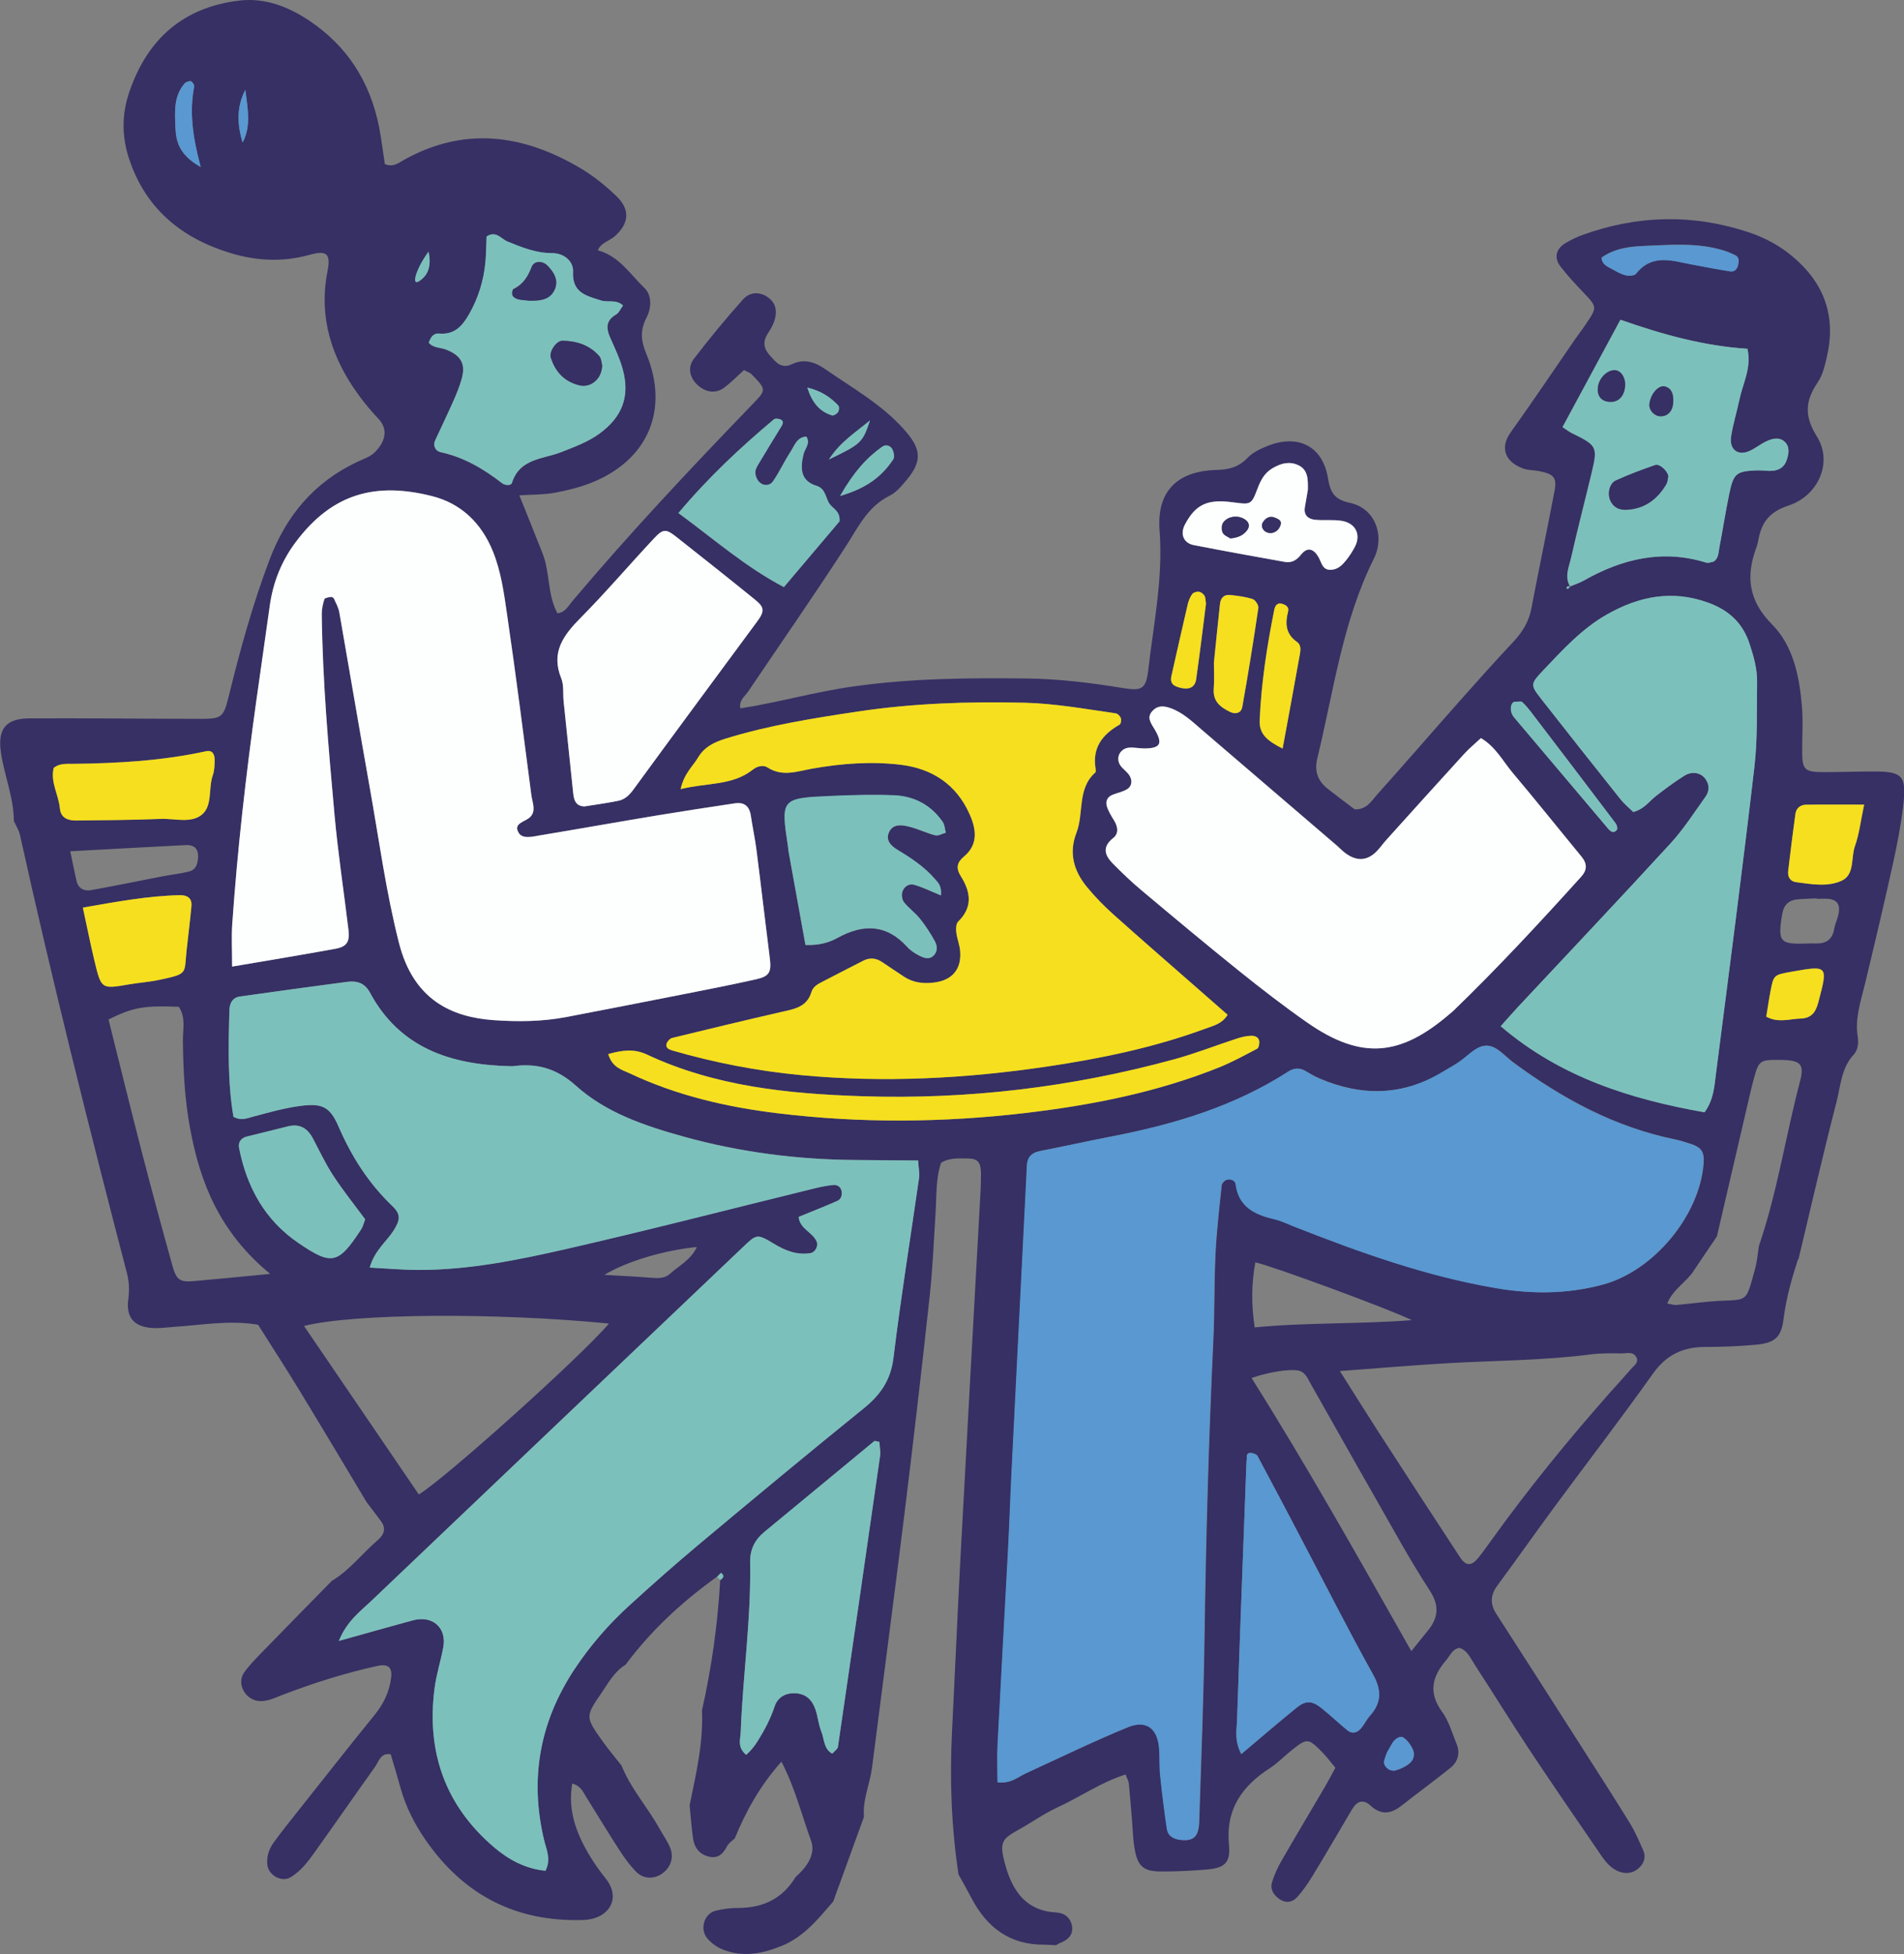 <svg xmlns="http://www.w3.org/2000/svg" xmlns:xlink="http://www.w3.org/1999/xlink" id="b" width="236" height="242.16" viewBox="0 0 236 242.16"><rect x="0" y="0" width="236" height="242.16" fill="#808080" stroke="none"/><defs><style>.g{fill:#f6df1e;}.g,.h,.i,.j,.k,.l{stroke-width:0px;}.h{fill:none;}.m{clip-path:url(#e);}.i{fill:#7cc0bc;}.n{clip-path:url(#f);}.j{fill:#363064;}.k{fill:#fdfefe;}.l{fill:#5998d1;}</style><clipPath id="e"><rect class="h" x="0" width="236" height="242.16"></rect></clipPath><clipPath id="f"><rect class="h" x="0" width="236" height="242.16"></rect></clipPath></defs><g id="c"><g id="d"><g class="m"><g class="n"><path class="j" d="M222.87,156.02c-.79,2.43-1.48,4.87-1.8,7.43-.29,2.3-1.08,2.97-3.46,3.19-2.07.19-4.15.27-6.23.27-2.75,0-4.83.96-6.49,3.3-3.98,5.6-8.18,11.05-12.26,16.58-2.37,3.22-4.67,6.49-7.04,9.7-.87,1.18-.91,2.29-.11,3.52,3.47,5.37,6.91,10.76,10.35,16.14,2.07,3.23,4.15,6.46,6.16,9.72.67,1.08,1.17,2.26,1.69,3.43.37.83.08,1.6-.53,2.17-.77.71-1.75.8-2.67.37-1.21-.56-1.87-1.72-2.59-2.76-2.8-4.08-5.61-8.17-8.35-12.3-2.29-3.46-4.47-7-6.74-10.48-.51-.78-.87-1.74-1.89-2.1-.89.13-1.16.95-1.65,1.52-1.74,2.01-2.26,4.03-.51,6.41.83,1.13,1.22,2.59,1.77,3.91.49,1.17.22,2.25-.74,3.03-1.99,1.6-4.05,3.1-6.06,4.68-1.3,1.03-2.54,1.21-3.84,0-.94-.87-1.7-.54-2.3.47-1.62,2.75-3.23,5.51-4.89,8.24-.58.94-1.21,1.88-1.96,2.68-.58.62-1.4.72-2.17.17-.7-.5-1.15-1.19-.9-2.04.27-.9.67-1.79,1.14-2.61,1.75-3.05,3.56-6.06,5.34-9.1.48-.81.91-1.65,1.38-2.5-.59-.7-1.06-1.35-1.62-1.92-1.75-1.79-1.89-1.79-3.9-.17-.87.7-1.66,1.53-2.59,2.13-3.46,2.24-5.5,5.08-5.08,9.51.22,2.28-.59,2.87-2.76,3.06-1.91.16-3.83.25-5.75.24-2.08-.01-2.82-.67-3.18-2.8-.22-1.25-.24-2.54-.35-3.81-.12-1.43-.23-2.86-.37-4.29-.03-.29-.2-.57-.4-1.12-3.04.95-5.65,2.8-8.51,4.11-1.59.73-3.03,1.77-4.57,2.63-2.29,1.28-2.66,1.57-1.78,4.66.89,3.1,2.58,5.51,6.24,5.7,1.06.06,1.83.66,1.98,1.73.16,1.14-.61,1.72-1.57,2.09-.15.06-.28.16-.41.24-.47-.02-.95-.07-1.43-.07-4.29.05-7.16-2.13-9.07-5.8-.51-.98-1.06-1.94-1.59-2.9-.89-5.85-1.1-11.73-.81-17.64.37-7.32.68-14.65,1.07-21.97.8-14.97,1.64-29.93,2.46-44.9.04-.8.07-1.59.06-2.39-.02-1.35-.4-1.81-1.6-1.82-1.11,0-2.25-.14-3.34.53-.67,1.94-.55,4.02-.68,6.08-.22,3.5-.36,7.01-.74,10.49-.98,9.03-2.03,18.06-3.14,27.07-1.29,10.44-2.67,20.86-4,31.3-.26,2.05-1.19,3.99-1,6.11-1.27,3.5-2.54,6.99-3.81,10.49-1.85,2.14-3.61,4.36-6.36,5.49-2.42.99-4.85,1.46-7.34.46-.7-.28-1.38-.77-1.88-1.34-1.01-1.14-.44-3.1.99-3.46.91-.23,1.87-.35,2.81-.35,3.08,0,5.5-1.15,7.11-3.83,1.37-1.2,2.54-2.81,1.92-4.51-1.15-3.13-1.94-6.44-3.67-9.79-2.7,3.04-4.4,6.16-5.78,9.5-.33.32-.76.59-.96.98-.47.91-1.07,1.53-2.16,1.31-1.21-.25-1.88-1.08-2.05-2.25-.21-1.37-.29-2.76-.43-4.14.8-3.88,1.71-7.75,1.53-11.75,1.2-5.33,1.96-10.72,2.26-16.17.4-.26.55-.55.1-.88-.03-.02-.32.31-.49.48-4.31,3.09-8.17,6.64-11.34,10.91-1.39.84-2.13,2.25-3,3.52-2.01,2.93-1.99,2.96.2,6.03.72,1.01,1.53,1.96,2.3,2.94,1.13,2.85,3.21,5.13,4.68,7.78.46.83,1.04,1.62,1.38,2.5.49,1.28-.1,2.6-1.28,3.27-1.01.56-2.18.46-3.06-.47-.76-.8-1.42-1.72-2.02-2.65-1.39-2.15-2.7-4.34-4.06-6.5-.41-.65-.7-1.43-1.75-1.69-.56,3.22.45,6,1.98,8.63.64,1.1,1.38,2.16,2.18,3.15,1.96,2.45.38,5.02-2.78,5.12-8.4.27-14.85-3.11-19.57-9.93-1.36-1.97-2.45-4.11-3.1-6.46-.38-1.38-.8-2.75-1.21-4.14-1.27-.22-1.48.91-1.98,1.61-2.42,3.38-4.78,6.79-7.2,10.18-.93,1.3-1.84,2.63-3.26,3.46-1.11.65-2.75-.29-2.86-1.6-.09-1.01.22-1.92.78-2.7.93-1.3,1.94-2.54,2.93-3.79,3.18-4.01,6.34-8.03,9.56-12,1.15-1.41,1.89-2.93,2.09-4.74.13-1.2-.4-1.66-1.72-1.37-4.06.89-8.01,2.15-11.89,3.64-.89.34-1.74.78-2.75.71-1.69-.11-2.84-2.12-1.89-3.5.63-.91,1.43-1.71,2.2-2.51,2.89-2.97,5.79-5.92,8.69-8.88,2.21-1.32,3.76-3.39,5.68-5.04.85-.73,1.08-1.51.35-2.45-.58-.75-1.15-1.51-1.72-2.27-2.78-4.64-5.55-9.29-8.36-13.9-1.66-2.72-3.39-5.39-5.09-8.08-3.5-.6-6.98.03-10.46.27-.95.07-1.91.21-2.85.12-2.12-.22-3.06-1.33-2.78-3.52.15-1.15.12-2.18-.17-3.28-4.7-18.02-9.23-36.08-13.25-54.27-.13-.61-.5-1.16-.76-1.74-.01-2.91-1.18-5.61-1.6-8.45-.43-2.92.55-4.25,3.52-4.27,7.04-.03,14.07.05,21.11.06,2.72,0,2.94-.13,3.59-2.75,1.41-5.74,2.97-11.43,5.07-16.97,2.08-5.5,5.56-9.63,10.91-12.14.72-.34,1.54-.6,2.09-1.13,1.21-1.17,1.86-2.77.49-4.2-.88-.93-1.7-1.91-2.45-2.94-3.34-4.58-4.97-9.59-3.86-15.31.42-2.15-.02-2.67-2.22-2.06-3.38.94-6.68.75-9.93-.26-5.98-1.85-10.39-5.47-12.43-11.61-.95-2.85-.92-5.65.07-8.46C18.33,4.77,22.79.88,29.67.07c3.13-.37,6.01.73,8.6,2.45,4.78,3.17,7.62,7.65,8.72,13.24.3,1.55.49,3.12.71,4.57,1.06.44,1.7-.14,2.36-.51,7.48-4.18,14.75-3.18,21.83.99,1.64.96,3.16,2.19,4.53,3.51,1.72,1.67,1.56,3.36-.21,4.95-.68.61-1.72.78-2.11,1.75,2.62.69,4,2.96,5.78,4.67.95.91.86,2.5.27,3.64-.82,1.57-.73,2.85-.05,4.49,2.89,6.94.23,13.16-6.72,15.97-1.47.59-3.04.98-4.6,1.27-1.38.25-2.81.22-4.41.32,1.02,2.54,1.97,4.88,2.89,7.22.93,2.38.58,5.09,1.83,7.39.94-.07,1.3-.83,1.8-1.43,7.11-8.44,14.67-16.47,22.33-24.41,1.78-1.85,1.82-1.83-.07-3.78-.21-.22-.55-.3-.94-.51-.79.72-1.57,1.52-2.45,2.18-.97.73-2.14.61-3.1-.16-1.11-.88-1.52-2.27-.67-3.39,1.93-2.53,3.97-4.99,6.09-7.37.89-1,2.12-.96,3.06-.31,1.07.74,1.32,1.87.68,3.37-.19.44-.46.84-.71,1.25-.59.95-.42,1.81.31,2.61.75.82,1.39,1.74,2.79,1.07,1.44-.69,2.82-.24,4.06.62,3.37,2.35,6.99,4.34,9.79,7.49,2.08,2.33,2.33,3.84.33,6.24-.61.73-1.27,1.54-2.09,1.95-2.79,1.37-3.96,3.99-5.53,6.4-3.91,6.03-8.02,11.94-12.04,17.89-.41.61-1.15,1.05-.96,2.08,4.71-.73,9.3-2.06,14.03-2.72,7.16-1.01,14.33-1.07,21.52-.98,4.01.05,7.96.54,11.91,1.19,2.38.39,2.83.08,3.12-2.41.66-5.69,1.83-11.32,1.38-17.12-.37-4.83,2.14-7.38,7.12-7.51,1.57-.04,2.72-.38,3.8-1.51.63-.66,1.57-1.1,2.44-1.45,3.77-1.51,6.85-.03,7.51,3.98.31,1.91.89,2.67,2.75,3.07,3.15.68,4.32,4.13,2.95,6.89-3.91,7.82-4.99,16.43-7.02,24.77-.39,1.61.07,2.81,1.31,3.78,1.13.89,2.28,1.74,3.32,2.53,1.5.07,2.08-1.04,2.78-1.82,3.52-3.92,6.96-7.91,10.46-11.85,2.12-2.39,4.25-4.77,6.44-7.1,1.12-1.2,1.92-2.49,2.23-4.14.92-4.86,1.95-9.71,2.87-14.57.31-1.66-.11-2.08-1.98-2.44-.63-.12-1.3-.09-1.89-.3-2.47-.91-2.82-2.75-1.58-4.48,2.7-3.77,5.28-7.62,7.91-11.43.45-.66.95-1.29,1.39-1.95,1.46-2.16,1.44-2.15-.27-3.96-.99-1.04-1.98-2.09-2.85-3.23-.82-1.06-.56-2.17.57-2.86.68-.41,1.4-.77,2.15-1.04,6.85-2.48,13.75-2.63,20.66-.32,1.97.66,3.81,1.65,5.42,3.01,3.92,3.29,5.38,7.41,4.22,12.41-.25,1.08-.51,2.24-1.12,3.14-1.55,2.29-1.74,4.14-.1,6.76,1.97,3.17.19,7.3-3.54,8.53-2.39.79-3.33,2.09-3.73,4.25-.06.31-.13.63-.24.93-1.34,3.58-.99,6.59,1.93,9.54,2.65,2.67,3.4,6.46,3.71,10.17.16,1.9.01,3.83.03,5.75.02,2.07.34,2.39,2.58,2.39,2.08,0,4.16-.07,6.24-.08,3.64,0,4.14.51,3.7,4.27-.28,2.37-.74,4.73-1.25,7.07-1.1,4.98-2.27,9.95-3.47,14.92-.52,2.17-1.28,4.29-.92,6.58.12.8.06,1.66-.51,2.27-1.52,1.64-1.6,3.82-2.1,5.79-1.68,6.49-3.17,13.03-4.73,19.55M212.82,153.2c-.97,1.44-1.96,2.87-2.91,4.31-.93,1.41-2.58,2.28-3.25,4.02.54.09.84.2,1.12.18,1.74-.15,3.47-.4,5.21-.5,3.73-.2,3.38.24,4.56-4.01.25-.91.32-1.88.47-2.81,2.27-6.63,3.3-13.58,5.08-20.34.59-2.23.08-2.68-2.44-2.71-2.54-.02-2.65.05-3.29,2.39-.21.77-.39,1.54-.57,2.32-1.33,5.72-2.66,11.44-3.99,17.16M194.61,72.67c.58-.24,1.19-.43,1.73-.74,4.78-2.7,9.76-3.89,15.18-2.2.26.08.59-.09.9-.14.6-.41.58-1.09.69-1.7.42-2.2.76-4.41,1.21-6.6.54-2.65.87-2.9,3.45-3,.64-.02,1.28.1,1.91.05.86-.06,1.51-.5,1.78-1.35.25-.77.4-1.62-.25-2.24-.65-.62-1.5-.42-2.23-.09-.72.33-1.35.85-2.07,1.19-1.45.7-2.6-.1-2.36-1.73.23-1.57.73-3.1,1.05-4.66.41-1.99,1.51-3.87.98-6.24-5.39-.35-10.57-1.78-15.74-3.6-2.45,4.54-4.79,8.88-7.18,13.31.47.3.82.58,1.21.77,3,1.45,3.16,1.7,2.46,4.65-.85,3.57-1.78,7.12-2.59,10.71-.27,1.2-.89,2.45-.09,3.7-.28-.19-.45-.14-.5.15,0,0,.17.07.21.04.09-.07.16-.19.23-.29M67.6,231.82c.73-1.44.1-2.64-.18-3.85-1.79-7.56-.53-14.57,3.74-21.06,1.95-2.96,4.25-5.61,6.86-7.99,2.84-2.58,5.71-5.13,8.65-7.59,6.75-5.64,13.51-11.27,20.35-16.79,2.09-1.69,3.38-3.52,3.72-6.3.9-7.45,2.11-14.86,3.17-22.29.08-.59-.06-1.21-.12-2.15-2.68-.02-5.22-.04-7.76-.06-7.23-.05-14.34-.97-21.31-2.9-4.79-1.33-9.59-2.94-13.32-6.29-2.4-2.16-4.83-2.83-7.8-2.44-.16.02-.32,0-.48,0-7.27-.18-13.57-2.24-17.28-9.13-.65-1.2-1.62-1.47-2.8-1.32-4.43.58-8.85,1.2-13.28,1.82-.96.13-1.31.83-1.33,1.69-.13,4.46-.23,8.91.5,13.22.94.53,1.67.19,2.45-.02,1.85-.49,3.7-1.03,5.59-1.3,2.93-.42,3.89,0,4.99,2.53,1.62,3.72,3.73,7.03,6.67,9.85,1.07,1.02.98,1.7.18,2.98-.89,1.42-2.38,2.49-2.99,4.64,2.25.11,4.11.28,5.98.29,6.28.03,12.4-1.23,18.46-2.61,10.11-2.31,20.15-4.91,30.23-7.38.92-.23,1.86-.45,2.8-.54.44-.04.94.2,1.03.79.08.51-.08.99-.54,1.19-1.59.7-3.2,1.33-4.79,1.98.15,1.52,1.74,1.88,2.24,3.07.23.55-.17,1.33-.79,1.42-1.68.27-3.1-.31-4.52-1.16-2.12-1.28-2.14-1.2-3.94.52-15.29,14.55-30.59,29.09-45.87,43.66-1.42,1.36-3.1,2.55-4.11,5.04,3.4-.94,6.28-1.76,9.17-2.55,2.41-.66,4.21.9,3.78,3.3-.31,1.73-.87,3.42-1.09,5.15-1.01,7.85,1.31,14.51,7.4,19.69,1.82,1.55,3.9,2.65,6.34,2.89M123.63,220.85c1.7.21,2.53-.64,3.52-1.1,4.2-1.93,8.36-3.95,12.63-5.71,2.31-.95,3.69.11,3.91,2.58.1,1.11.01,2.24.13,3.35.23,2.22.51,4.44.84,6.64.13.89.81,1.28,1.7,1.38,1.58.17,2.23-.38,2.29-2.21.25-7.66.55-15.32.66-22.98.18-12.3.52-24.58,1.1-36.87.16-3.51.09-7.03.26-10.54.14-2.85.47-5.68.77-8.52.03-.25.35-.59.6-.67.48-.16,1.08.05,1.14.51.37,2.92,2.45,3.83,4.91,4.4.77.18,1.49.55,2.24.84,8.17,3.22,16.43,6.18,25.13,7.67,4.46.76,8.89.74,13.29-.46,6.24-1.7,11.92-8.52,12.42-14.96.11-1.46-.24-2.01-1.61-2.46-.61-.2-1.22-.41-1.84-.53-7.52-1.52-14.06-5.07-20.16-9.58-1.13-.83-2.18-2.28-3.63-2.03-1.13.2-2.09,1.35-3.15,2.04-.67.44-1.37.83-2.05,1.24-4.91,2.94-9.97,2.97-15.14.77-.59-.25-1.15-.57-1.69-.9-.76-.46-1.46-.45-2.21.04-6.69,4.31-14.14,6.54-21.87,8.03-2.97.57-5.92,1.24-8.89,1.81-1.15.22-1.61.88-1.63,1.97,0,.32-.02.64-.04.96-.62,12.28-1.24,24.55-1.85,36.83-.16,3.19-.26,6.38-.43,9.57-.43,8.13-.89,16.25-1.31,24.38-.07,1.43-.01,2.86-.01,4.5M28.77,119.78c4.65-.8,8.74-1.47,12.81-2.21,1.42-.26,1.8-.87,1.62-2.35-.57-4.76-1.3-9.5-1.73-14.27-.75-8.27-1.48-16.55-1.58-24.86,0-.62.14-1.26.33-1.85.05-.16.51-.23.8-.27.12-.02.33.1.38.21.25.56.56,1.12.67,1.72,1.27,7.23,2.48,14.47,3.77,21.7,1.15,6.44,2.01,12.93,3.63,19.28,1.8,7.05,6.54,9.15,11.66,9.53,3.03.22,6.08.2,9.08-.38,4.86-.93,9.72-1.88,14.58-2.84,2.98-.59,5.95-1.17,8.92-1.84,1.72-.38,1.94-.9,1.7-2.75-.57-4.43-1.08-8.87-1.64-13.31-.18-1.42-.49-2.82-.7-4.24-.17-1.17-.82-1.68-1.97-1.51-3.16.47-6.31.95-9.46,1.47-4.88.81-9.75,1.68-14.64,2.49-.93.15-2.21.52-2.7-.3-.73-1.21.79-1.35,1.41-1.95.79-.77.28-1.82.16-2.72-.97-7.44-1.91-14.89-3-22.31-.39-2.67-.74-5.38-1.78-7.93-1.42-3.49-3.95-5.91-7.53-6.82-6.85-1.73-12.32-.45-16.92,5.73-1.75,2.36-2.8,4.99-3.2,7.9-.54,3.96-1.13,7.9-1.68,11.86-1.28,9.18-2.33,18.38-2.97,27.62-.11,1.56-.02,3.14-.02,5.19M84.36,97.78c3.27-.82,6.42-.39,8.97-2.43.55-.44,1.29-.6,1.8-.26,1.85,1.21,3.68.48,5.54.15,3.63-.65,7.3-.93,10.98-.48,3.94.47,6.9,2.46,8.53,6.12.81,1.81,1.12,3.74-.69,5.25-.89.75-1.02,1.45-.39,2.45,1.21,1.92,1.51,3.82-.34,5.62-.26.25-.28.88-.23,1.31.1.79.42,1.55.48,2.34.19,2.25-.99,3.64-3.25,3.9-1.3.15-2.56.03-3.68-.71-.93-.61-1.86-1.25-2.79-1.86-.72-.48-1.5-.53-2.26-.15-1.71.86-3.4,1.76-5.11,2.63-.58.3-1.14.61-1.34,1.28-.56,1.88-2.17,2.1-3.75,2.46-4.51,1.03-9,2.12-13.49,3.21-.25.06-.53.34-.65.59-.29.63.26.85.67.97,5.22,1.51,10.54,2.54,15.96,3.05,10.25.97,20.44.43,30.58-1.08,6.63-.99,13.2-2.35,19.52-4.68.99-.36,2.05-.58,2.75-1.71-1.06-.93-2.02-1.76-2.97-2.6-3.72-3.27-7.47-6.51-11.16-9.81-1.19-1.06-2.32-2.21-3.32-3.44-1.62-1.97-2.26-4.21-1.29-6.7.95-2.44.06-5.45,2.35-7.48.08-.07.06-.31.03-.47-.43-2.6.85-4.24,2.97-5.45.16-.09.25-.57.17-.79-.09-.25-.39-.57-.64-.61-3.79-.54-7.56-1.23-11.4-1.32-6.88-.16-13.75.07-20.56,1.09-5.52.83-11.04,1.7-16.4,3.36-1.44.45-2.65,1.03-3.43,2.36-.64,1.08-1.7,1.9-2.15,3.89M183.57,91.47c-.69.64-1.42,1.24-2.05,1.93-3.23,3.54-6.44,7.1-9.64,10.65-.43.47-.79,1.01-1.24,1.46-1.18,1.17-2.45,1.23-3.85.21-.39-.28-.71-.64-1.08-.95-5.57-4.78-11.15-9.56-16.73-14.34-1.21-1.04-2.36-2.15-3.92-2.7-.81-.28-1.55-.33-2.18.34-.69.73-.35,1.32.12,2.08,1.22,1.97.92,2.57-1.13,2.59-.63,0-1.27-.14-1.9-.1-1.05.08-1.67,1.14-1.16,2.08.29.53.92.88,1.22,1.41.34.58.3,1.29-.34,1.67-.53.32-1.18.44-1.76.67-.72.28-.93.87-.71,1.53.2.59.55,1.14.88,1.68.47.76.59,1.6-.11,2.15-1.42,1.11-1.05,2.16-.03,3.18,1.12,1.13,2.27,2.24,3.49,3.26,4.04,3.38,8.08,6.77,12.19,10.07,2.74,2.2,5.52,4.35,8.4,6.35,6.83,4.77,11.68,4.1,17.71-1.1.12-.1.25-.2.37-.31,5.52-5.33,10.73-10.95,15.86-16.64.78-.86.77-1.63.04-2.52-2.85-3.45-5.63-6.94-8.51-10.36-1.22-1.45-2.1-3.21-3.94-4.31M211.28,137.84c1.14-1.57,1.21-3.21,1.41-4.76,1.63-12.68,3.29-25.35,4.77-38.05.41-3.48.28-7.02.33-10.53.03-1.61-.42-3.14-.92-4.68-.87-2.66-2.64-4.24-5.22-5.16-4.41-1.57-8.49-.75-12.42,1.46-3.11,1.76-5.49,4.37-7.92,6.92-1.63,1.72-1.65,1.83-.27,3.59,3.25,4.16,6.53,8.29,9.82,12.42.48.61,1.1,1.11,1.58,1.58,1.36-.35,1.98-1.35,2.85-2.01,1.14-.88,2.29-1.74,3.51-2.5.95-.59,2.03-.35,2.58.4.53.73.51,1.53.01,2.22-1.4,1.95-2.7,3.99-4.31,5.75-6.27,6.83-12.65,13.57-18.98,20.34-.64.68-1.25,1.39-2.09,2.33,7.43,6.37,16.14,9.05,25.27,10.67M72.44,99.93c1.38-.22,2.8-.41,4.2-.7.79-.16,1.35-.68,1.85-1.37,5.08-6.94,10.2-13.85,15.31-20.78.99-1.33.99-1.8-.21-2.77-3.22-2.61-6.46-5.19-9.72-7.75-1.32-1.04-1.66-1.06-2.81.16-3.05,3.26-5.95,6.66-9.08,9.83-2.15,2.17-3.73,4.28-2.41,7.52.35.85.19,1.89.29,2.84.39,3.8.79,7.61,1.19,11.41.09.83.32,1.57,1.39,1.61M166.07,169.89c1.84,2.9,3.26,5.19,4.72,7.45,3.38,5.22,6.76,10.43,10.17,15.62.74,1.13,1.42,1.13,2.27.09.6-.74,1.15-1.53,1.71-2.3,4.56-6.34,9.49-12.39,14.67-18.24.85-.95,1.71-1.89,2.54-2.85.38-.45,1.1-.85.61-1.58-.41-.62-1.13-.37-1.72-.37-1.28,0-2.57-.05-3.83.12-5.86.76-11.77.76-17.66,1.09-4.27.24-8.53.62-13.48.98M75.48,164.01c-14.06-1.38-31.65-1.25-37.8.3,4.79,7.03,9.52,13.96,14.23,20.88,3.23-1.94,20.07-17.05,23.57-21.18M53.14,42.48c.57.68,1.45.57,2.17.86,1.9.76,2.44,1.83,1.88,3.73-.27.91-.63,1.81-1.02,2.68-.71,1.6-1.47,3.18-2.21,4.77-.35.75.04,1.39.63,1.52,2.88.62,5.32,2.06,7.61,3.83.41.32,1.14.33,1.25-.02.97-3.06,3.87-2.93,6.13-3.82,1.63-.65,3.28-1.23,4.71-2.28,2.82-2.06,3.8-4.58,2.9-7.94-.37-1.37-1.01-2.68-1.58-3.99-.52-1.17-.5-2.11.74-2.83.36-.21.55-.69.87-1.12-.87-.8-1.9-.35-2.73-.62-1.74-.57-3.62-.91-3.47-3.6.07-1.18-1.03-2.27-2.62-2.27-1.95,0-3.73-.72-5.5-1.44-.79-.32-1.41-1.39-2.59-.62-.05,1.05-.04,2.16-.15,3.27-.22,2.24-.87,4.35-2,6.33-.84,1.48-1.82,2.6-3.73,2.43-.75-.07-1.08.53-1.29,1.15M109,178.69c-.33-.06-.56-.16-.64-.1-4.55,3.74-9.08,7.52-13.63,11.26-1.2.99-1.78,2.21-1.75,3.75.13,7.05-.91,14.04-1.17,21.06-.03.86-.46,1.84.68,2.8.53-.48,1.01-1.04,1.42-1.7.84-1.36,1.58-2.75,2.1-4.29.37-1.13,1.34-1.73,2.64-1.64,1.3.09,2.03.87,2.42,1.99.31.9.38,1.9.74,2.77.38.91.27,2.13,1.35,2.72.31-.35.66-.57.7-.83,1.76-12.01,3.5-24.02,5.22-36.03.08-.59-.05-1.2-.08-1.76M153.86,217.36c2.48-2.09,4.65-3.96,6.87-5.76,1.1-.89,1.89-.86,3.01.02,1.12.89,2.16,1.89,3.27,2.8.59.48,1.21.29,1.67-.23.41-.48.69-1.08,1.11-1.56,1.47-1.64,1.47-3.19.38-5.16-3.02-5.43-5.82-10.99-8.72-16.49-1.85-3.53-3.7-7.06-5.59-10.57-.11-.21-.5-.32-.78-.36-.41-.05-.59.2-.54.62.02.15-.04.32-.04.47-.4,10.68-.81,21.36-1.17,32.04-.04,1.22-.35,2.51.53,4.18M116.63,110.95c.11-1.2-.4-1.61-.8-2.07-1.27-1.46-2.86-2.52-4.51-3.51-.89-.53-1.62-1.24-1.1-2.29.52-1.04,1.63-.85,2.54-.61,1.07.27,2.08.78,3.16,1.05.39.1.87-.2,1.31-.32-.12-.45-.14-.97-.38-1.33-1.46-2.11-3.55-3.21-6.06-3.3-2.54-.1-5.1-.03-7.65.08-6.37.28-6.37.3-5.46,6.35.02.16.02.32.05.47.7,3.88,1.4,7.76,2.1,11.64,1.64.06,2.86-.26,3.98-.88,3.16-1.74,6.06-1.72,8.63,1.12.42.46.98.83,1.55,1.11.55.27,1.2.51,1.75-.06.52-.54.41-1.23.12-1.76-.53-.97-1.14-1.9-1.83-2.77-.59-.74-1.4-1.31-1.99-2.05-.24-.31-.32-.92-.2-1.3.21-.65.84-1.06,1.5-.86,1.05.31,2.04.8,3.28,1.31M33.49,157.86c-6.24-5.14-8.67-11.24-9.92-17.99-.68-3.63-.86-7.27-.9-10.94-.01-1.4.38-2.88-.51-4.17-4.35-.17-5.65.06-8.71,1.57,1.35,5.37,2.67,10.78,4.06,16.17,1.24,4.78,2.52,9.55,3.85,14.3.51,1.84.94,2.1,2.69,1.95,2.82-.24,5.64-.53,9.43-.89M75.39,130.62c.51,1.69,1.71,1.94,2.67,2.39,5.82,2.75,12.02,4.19,18.38,4.95,10.19,1.23,20.39,1.16,30.57-.03,8.25-.96,16.37-2.56,24.12-5.67,1.62-.65,3.16-1.5,4.7-2.31.18-.1.27-.54.26-.82-.01-.61-.55-.79-.99-.78-.61.01-1.24.17-1.83.36-2.57.84-5.1,1.83-7.7,2.55-12.7,3.48-25.65,5.02-38.8,4.58-9.11-.3-18.16-1.22-26.58-5.16-1.59-.75-3.08-.54-4.8-.06M174.94,204.6c.97-1.2,1.45-1.82,1.95-2.42,1.38-1.64,1.59-3.16.3-5.13-2.34-3.59-4.4-7.37-6.53-11.1-2.77-4.84-5.49-9.7-8.24-14.54-.38-.67-.65-1.45-1.6-1.59-1.1-.17-3.51.18-5.69.94,6.89,10.94,13.18,22.15,19.8,33.84M84.09,63.59c4.48,3.29,8.29,6.66,13.05,9.16,2.41-2.85,4.75-5.61,6.9-8.15.08-1.32-.88-1.58-1.29-2.22-.48-.76-.43-1.83-1.6-2.19-2.01-.62-1.99-2.2-1.59-3.89.17-.72.92-1.35.35-2.19-1.18.07-1.45,1.13-1.95,1.88-.77,1.19-1.37,2.49-2.17,3.66-.38.55-1.14.61-1.67.13-.31-.28-.54-.82-.53-1.23,0-.43.31-.88.54-1.28.89-1.5,1.81-2.98,2.72-4.47.21-.34.21-.67-.12-.81-.24-.11-.67-.16-.83-.02-4.14,3.48-8.08,7.15-11.85,11.63M45.26,151.1c-1.36-1.84-2.75-3.58-3.96-5.43-.95-1.45-1.7-3.05-2.51-4.59-.68-1.28-1.65-1.87-3.12-1.5-1.69.43-3.39.84-5.08,1.26-.74.18-1.09.74-.96,1.4.95,4.86,3.19,8.95,7.36,11.79,4.14,2.82,4.94,2.63,7.77-1.68.25-.39.35-.87.5-1.25M162.12,60.62c.01-1.27.01-2.43-1.22-2.99-1.1-.5-2.15-.2-3.16.39-1.04.61-1.49,1.54-1.9,2.62-.73,1.93-.81,1.9-3.05,1.6-3.13-.42-4.6.26-5.91,2.76-.62,1.18-.18,2.3,1.11,2.55,3.75.73,7.5,1.41,11.26,2.08.84.15,1.46-.19,2.02-.9.83-1.04,1.61-.68,2.19.35.37.66.47,1.59,1.54,1.53.88-.05,1.43-.64,1.92-1.26.39-.49.73-1.04,1.03-1.6.78-1.47.11-2.9-1.6-3.2-1.08-.19-2.22-.03-3.32-.14-.86-.09-1.46-.56-1.28-1.57.14-.78.27-1.57.38-2.22M6.67,95.14c-.46,1.75.6,3.32.76,5.02.11,1.21,1.02,1.52,2.03,1.51,3.49-.04,6.98-.06,10.47-.2,1.72-.07,3.73.59,5.09-.52,1.36-1.11.79-3.26,1.36-4.88.21-.58.22-1.25.23-1.88,0-.68-.23-1.28-1.08-1.1-5.45,1.18-10.98,1.49-16.53,1.56-.78,0-1.59-.07-2.32.48M10.27,112.47c.5,2.33.93,4.47,1.44,6.6.85,3.52.87,3.5,4.24,2.92,1.25-.21,2.52-.29,3.76-.56,3.61-.76,3.12-.75,3.4-3.49.19-1.89.45-3.77.61-5.66.09-.99-.52-1.37-1.45-1.35-3.96.09-7.82.81-12.01,1.54M155.52,164.49c6.41-.63,12.65-.38,19.48-.9-3.03-1.47-17.42-6.75-19.4-7.16-.49,2.65-.51,5.26-.08,8.05M231.06,99.7c-2.76,0-4.97-.02-7.19.01-.7,0-1.22.42-1.32,1.13-.33,2.37-.62,4.74-.9,7.11-.08.72.27,1.27.99,1.36,1.9.25,3.92.62,5.66-.19,1.62-.76,1.11-2.83,1.63-4.29.53-1.48.7-3.08,1.14-5.14M150.47,82.05c0,1.05.07,2.18-.02,3.29-.12,1.57.81,2.29,2.03,2.88.74.36,1.38.08,1.5-.58.73-4.09,1.39-8.19,2-12.3.05-.34-.37-.99-.71-1.1-.9-.29-1.85-.41-2.8-.51-.75-.08-1.17.36-1.25,1.09-.26,2.38-.5,4.77-.75,7.23M8.71,105.49c.31,1.49.52,2.58.77,3.66.22.94.92,1.31,1.78,1.16,2.98-.53,5.94-1.15,8.9-1.72,1.09-.21,2.21-.32,3.29-.6.92-.24,1.08-1.07,1.1-1.89.03-1.01-.61-1.43-1.51-1.38-4.6.23-9.2.49-14.33.77M158.97,92.76c.74-4.04,1.44-7.75,2.1-11.47.11-.6.27-1.34-.32-1.75-1.41-.99-1.48-2.28-1.1-3.77.15-.58-.3-.83-.77-.96-.66-.18-.86.37-.95.78-.9,4.5-1.6,9.03-1.8,13.63-.08,1.75.92,2.56,2.83,3.53M198.51,31.94c.07.81.69,1.07,1.23,1.36.56.3,1.11.65,1.72.8.41.1,1.12.08,1.32-.18,2.01-2.57,4.55-1.59,7.02-1.14,1.56.28,3.11.6,4.67.84.52.08.87-.3.97-.81.09-.46.16-.95-.39-1.21-.43-.2-.87-.39-1.32-.54-3.26-1.03-6.61-.73-9.93-.59-1.87.07-3.72.33-5.29,1.45M187.72,86.97c-.51.12-.66,1.2-.05,1.92,3.87,4.6,7.76,9.19,11.64,13.78.34.4.72.66,1.11.15.11-.15-.01-.6-.17-.81-3.43-4.54-6.88-9.07-10.34-13.6-.38-.5-.78-1-1.24-1.42-.15-.14-.54-.02-.96-.02M218.93,125.97c1.48.82,2.89.28,4.27.24,1.27-.04,1.85-.72,2.18-1.99,1.21-4.58,1.23-4.61-3.26-3.82-2.26.4-2.27.4-2.67,2.44-.2,1.04-.35,2.1-.52,3.12M225.18,111.38s0-.04,0-.06c-.79.04-1.57.05-2.35.12-1.07.09-1.72.68-1.91,1.74-.62,3.64-.3,3.85,3.16,3.74.32,0,.63-.03.94-.01,1.26.05,2.09-.43,2.32-1.77.11-.61.39-1.2.53-1.81.28-1.21-.15-1.86-1.28-1.95-.47-.04-.94,0-1.41,0M149.48,74.82c-.07-.4-.04-.75-.19-1-.14-.23-.44-.46-.7-.49-.27-.03-.68.09-.82.3-.27.38-.46.85-.56,1.3-.69,2.94-1.34,5.89-2.01,8.83-.26,1.12.51,1.35,1.31,1.52.91.19,1.62-.13,1.75-1.08.45-3.15.83-6.31,1.22-9.37M86.36,154.53c-4.12.41-8.65,1.77-11.46,3.45,2.03.12,3.93.21,5.83.36.81.06,1.62.11,2.26-.45,1.15-1.03,2.63-1.75,3.38-3.35M24.87,20.69c-1-3.73-1.41-6.83-.81-9.97.04-.2-.24-.63-.42-.66-.25-.04-.64.12-.81.33-1.33,1.6-1.16,3.52-1.09,5.41.07,1.8.52,3.42,3.12,4.88M104.12,61.47c3.49-1.02,5.24-2.54,6.6-4.54.19-.29.07-.94-.14-1.3-.24-.41-.79-.59-1.24-.27-1.95,1.39-3.51,3.14-5.22,6.11M30.41,11.14c-1.14,2.18-.99,4.34-.34,6.53,1.12-2.12.59-4.36.34-6.53M172.91,219.41c.16-.06.61-.18,1.02-.39.69-.37,1.38-.79,1.32-1.74-.04-.77-1.14-2.14-1.62-2.05-.91.18-1.14,1.01-1.55,1.65-.25.39-.37.86-.5,1.31-.16.56.49,1.32,1.33,1.22M100.06,48.02c.61,1.9,1.52,2.96,3.05,3.46.2.07.62-.19.77-.41.13-.2.16-.67.02-.82-.94-.98-2.02-1.77-3.84-2.22M102.74,56.94c4.02-1.94,4.16-2.07,5.1-4.85-1.85,1.54-3.68,2.66-5.1,4.85M53.12,31.18c-1.58,2.15-2.15,4.27-1.2,3.68,1.32-.83,1.52-2.15,1.2-3.68"></path><path class="i" d="M67.6,231.82c-2.44-.24-4.52-1.34-6.34-2.89-6.09-5.18-8.41-11.84-7.4-19.69.22-1.74.78-3.43,1.09-5.15.43-2.41-1.37-3.96-3.78-3.3-2.89.79-5.78,1.6-9.17,2.55,1.01-2.49,2.69-3.68,4.11-5.04,15.28-14.57,30.58-29.1,45.87-43.66,1.8-1.72,1.82-1.8,3.94-.52,1.42.86,2.84,1.43,4.52,1.17.61-.1,1.01-.88.79-1.42-.5-1.19-2.09-1.55-2.24-3.07,1.59-.65,3.2-1.28,4.79-1.98.46-.2.62-.68.54-1.19-.09-.59-.59-.83-1.03-.79-.94.09-1.88.31-2.8.54-10.07,2.47-20.12,5.07-30.23,7.38-6.06,1.38-12.19,2.64-18.46,2.61-1.86,0-3.72-.17-5.97-.29.61-2.15,2.1-3.22,2.99-4.64.8-1.28.88-1.96-.18-2.98-2.94-2.81-5.06-6.12-6.67-9.85-1.1-2.53-2.06-2.95-4.99-2.53-1.89.27-3.74.8-5.59,1.29-.78.21-1.5.54-2.45.02-.73-4.31-.63-8.77-.5-13.22.03-.85.37-1.55,1.33-1.69,4.42-.62,8.85-1.23,13.28-1.81,1.18-.15,2.15.12,2.8,1.32,3.71,6.89,10.01,8.94,17.28,9.13.16,0,.32.02.48,0,2.98-.39,5.4.28,7.8,2.44,3.73,3.35,8.53,4.96,13.32,6.29,6.96,1.93,14.08,2.85,21.31,2.9,2.54.02,5.08.04,7.76.06.06.94.2,1.56.12,2.15-1.06,7.43-2.26,14.84-3.17,22.29-.34,2.79-1.63,4.62-3.72,6.3-6.84,5.53-13.6,11.15-20.35,16.79-2.94,2.46-5.82,5.01-8.65,7.59-2.61,2.37-4.91,5.03-6.86,7.98-4.27,6.49-5.53,13.5-3.74,21.06.29,1.21.91,2.4.19,3.85"></path><path class="l" d="M123.63,220.85c0-1.64-.06-3.07,0-4.5.42-8.13.88-16.25,1.31-24.38.17-3.19.27-6.38.43-9.57.61-12.28,1.23-24.55,1.85-36.83.02-.32.03-.64.04-.96.02-1.09.48-1.75,1.63-1.97,2.97-.57,5.92-1.24,8.89-1.81,7.73-1.5,15.18-3.72,21.87-8.03.76-.49,1.46-.5,2.21-.04.55.33,1.11.65,1.69.9,5.17,2.21,10.23,2.17,15.14-.77.68-.41,1.39-.79,2.05-1.23,1.06-.7,2.01-1.85,3.15-2.05,1.45-.25,2.5,1.19,3.63,2.03,6.1,4.51,12.64,8.06,20.16,9.58.62.13,1.23.34,1.84.53,1.37.44,1.72.99,1.61,2.46-.5,6.44-6.18,13.27-12.42,14.96-4.4,1.2-8.83,1.22-13.29.46-8.7-1.48-16.95-4.45-25.13-7.67-.74-.29-1.47-.66-2.24-.84-2.46-.57-4.54-1.48-4.91-4.4-.06-.46-.67-.67-1.14-.51-.25.09-.57.42-.6.67-.29,2.84-.63,5.67-.77,8.52-.17,3.51-.1,7.03-.26,10.54-.58,12.28-.92,24.57-1.1,36.87-.11,7.66-.42,15.32-.66,22.98-.06,1.83-.7,2.38-2.29,2.21-.88-.09-1.56-.49-1.7-1.38-.33-2.21-.6-4.42-.83-6.64-.12-1.11-.04-2.24-.13-3.35-.21-2.47-1.6-3.53-3.91-2.58-4.27,1.76-8.43,3.78-12.63,5.71-.99.45-1.82,1.3-3.52,1.09"></path><path class="k" d="M28.77,119.78c0-2.05-.09-3.63.01-5.19.64-9.24,1.69-18.44,2.97-27.62.55-3.95,1.13-7.9,1.68-11.86.4-2.91,1.44-5.55,3.2-7.9,4.6-6.18,10.06-7.46,16.92-5.73,3.58.9,6.11,3.32,7.53,6.82,1.04,2.55,1.39,5.26,1.78,7.93,1.09,7.42,2.03,14.87,3,22.31.12.91.63,1.95-.16,2.72-.62.6-2.14.74-1.41,1.95.49.82,1.78.45,2.7.3,4.88-.81,9.75-1.68,14.64-2.49,3.15-.52,6.31-1,9.46-1.47,1.14-.17,1.79.34,1.97,1.51.21,1.42.52,2.82.7,4.24.57,4.43,1.08,8.87,1.64,13.31.24,1.85.01,2.37-1.71,2.75-2.96.66-5.94,1.25-8.91,1.83-4.86.96-9.72,1.91-14.58,2.84-3,.57-6.05.6-9.08.38-5.12-.38-9.85-2.48-11.66-9.53-1.62-6.35-2.48-12.84-3.63-19.28-1.29-7.23-2.5-14.47-3.77-21.7-.1-.6-.42-1.16-.67-1.72-.05-.11-.26-.23-.38-.21-.28.05-.74.11-.8.27-.19.59-.34,1.23-.33,1.85.1,8.31.83,16.59,1.58,24.86.43,4.77,1.16,9.51,1.73,14.27.18,1.48-.19,2.09-1.62,2.35-4.08.75-8.17,1.42-12.81,2.21"></path><path class="g" d="M84.36,97.78c.46-1.99,1.52-2.81,2.15-3.89.79-1.33,2-1.92,3.43-2.36,5.36-1.66,10.88-2.53,16.4-3.36,6.81-1.02,13.68-1.25,20.56-1.09,3.85.09,7.62.77,11.4,1.32.25.04.54.35.63.61.08.22,0,.7-.17.79-2.12,1.21-3.4,2.86-2.97,5.45.02.15.05.39-.03.47-2.28,2.02-1.39,5.04-2.34,7.48-.97,2.49-.33,4.73,1.29,6.7,1.01,1.23,2.14,2.38,3.32,3.44,3.69,3.3,7.44,6.55,11.16,9.81.95.83,1.9,1.67,2.97,2.6-.7,1.14-1.76,1.35-2.75,1.72-6.32,2.33-12.89,3.69-19.52,4.68-10.15,1.51-20.34,2.05-30.59,1.08-5.42-.51-10.74-1.54-15.96-3.05-.41-.12-.96-.34-.67-.97.12-.25.39-.53.65-.59,4.49-1.09,8.99-2.18,13.5-3.21,1.58-.36,3.18-.58,3.75-2.46.2-.67.76-.98,1.34-1.28,1.71-.87,3.4-1.77,5.11-2.63.76-.38,1.54-.33,2.27.15.93.62,1.85,1.25,2.79,1.86,1.13.74,2.39.87,3.68.71,2.26-.27,3.44-1.65,3.25-3.9-.06-.79-.39-1.55-.48-2.34-.05-.43-.03-1.05.23-1.31,1.85-1.8,1.55-3.7.34-5.62-.63-1-.51-1.7.39-2.45,1.81-1.51,1.5-3.44.69-5.25-1.63-3.66-4.6-5.64-8.53-6.12-3.68-.44-7.34-.16-10.98.48-1.87.33-3.69,1.05-5.54-.15-.51-.33-1.25-.17-1.8.26-2.55,2.03-5.7,1.61-8.97,2.43"></path><path class="k" d="M183.56,91.47c1.84,1.09,2.72,2.86,3.94,4.31,2.88,3.41,5.67,6.91,8.51,10.36.73.89.74,1.66-.04,2.52-5.14,5.69-10.35,11.31-15.87,16.64-.11.11-.24.2-.37.31-6.03,5.2-10.88,5.87-17.71,1.1-2.88-2.01-5.66-4.16-8.39-6.35-4.11-3.3-8.15-6.68-12.19-10.07-1.22-1.02-2.37-2.13-3.49-3.26-1.02-1.03-1.38-2.07.03-3.18.71-.56.58-1.39.12-2.16-.33-.54-.68-1.09-.88-1.68-.23-.66-.01-1.25.7-1.53.59-.23,1.23-.35,1.76-.67.64-.38.68-1.09.34-1.67-.31-.53-.93-.88-1.23-1.41-.51-.94.11-2,1.16-2.08.63-.05,1.27.1,1.9.1,2.05-.02,2.35-.62,1.13-2.59-.47-.76-.8-1.35-.12-2.08.63-.67,1.37-.62,2.18-.34,1.56.54,2.71,1.66,3.92,2.7,5.57,4.78,11.15,9.56,16.73,14.34.36.31.69.67,1.07.95,1.4,1.03,2.67.96,3.85-.21.45-.45.81-.99,1.24-1.46,3.21-3.56,6.41-7.12,9.64-10.65.63-.69,1.36-1.28,2.05-1.93"></path><path class="i" d="M211.28,137.84c-9.13-1.62-17.83-4.31-25.27-10.67.84-.93,1.45-1.64,2.09-2.33,6.33-6.78,12.71-13.51,18.98-20.35,1.61-1.76,2.91-3.8,4.31-5.75.5-.69.52-1.49-.01-2.23-.55-.76-1.63-.99-2.58-.4-1.22.76-2.37,1.62-3.51,2.5-.87.67-1.49,1.66-2.85,2.01-.48-.48-1.1-.98-1.58-1.58-3.29-4.13-6.57-8.26-9.82-12.42-1.38-1.76-1.36-1.87.27-3.59,2.42-2.55,4.8-5.17,7.92-6.92,3.93-2.22,8.01-3.04,12.42-1.46,2.59.92,4.36,2.5,5.22,5.16.5,1.54.94,3.07.92,4.68-.05,3.51.07,7.06-.33,10.53-1.48,12.7-3.14,25.37-4.77,38.05-.2,1.56-.27,3.19-1.41,4.76"></path><path class="k" d="M72.44,99.93c-1.08-.04-1.3-.78-1.39-1.61-.4-3.8-.8-7.61-1.19-11.41-.1-.95.05-2-.29-2.84-1.32-3.24.26-5.35,2.41-7.52,3.14-3.17,6.03-6.57,9.08-9.83,1.15-1.23,1.5-1.2,2.81-.16,3.25,2.57,6.5,5.14,9.72,7.75,1.2.98,1.2,1.44.21,2.77-5.11,6.92-10.23,13.83-15.3,20.78-.51.69-1.06,1.21-1.85,1.37-1.4.29-2.83.48-4.2.7"></path><path class="i" d="M194.67,72.76c-.81-1.25-.18-2.5.09-3.7.8-3.58,1.74-7.13,2.59-10.71.7-2.95.54-3.2-2.46-4.65-.39-.19-.74-.47-1.21-.77,2.39-4.43,4.73-8.77,7.18-13.31,5.17,1.82,10.35,3.26,15.74,3.6.53,2.37-.56,4.25-.98,6.24-.32,1.56-.82,3.09-1.05,4.66-.24,1.63.92,2.43,2.36,1.73.72-.34,1.35-.86,2.07-1.19.73-.33,1.57-.53,2.22.09.66.62.5,1.47.25,2.24-.27.85-.92,1.29-1.78,1.35-.63.05-1.28-.08-1.92-.05-2.58.1-2.9.35-3.45,3-.45,2.19-.79,4.4-1.21,6.6-.12.61-.09,1.29-.7,1.7-.31.05-.65.22-.9.14-5.42-1.69-10.4-.5-15.18,2.2-.54.31-1.15.5-1.73.74l.06.09M206.77,59.1c.03-.6-1.04-1.66-1.61-1.46-1.64.57-3.28,1.18-4.86,1.9-.84.38-1.09,1.65-.69,2.52.38.83,1.09,1.15,1.93,1.12,2.27-.08,3.88-1.28,5-3.18.15-.26.16-.6.23-.9M205.82,51.59c.94.02,1.57-.68,1.59-1.86.01-.79-.13-1.59-1.02-1.84-.81-.23-1.82.95-1.94,2.18-.08.76.6,1.5,1.38,1.52M201.43,47.88c.1-1.13-.57-2.08-1.41-2.01-.96.08-1.91,1.09-1.98,2.28-.05.83.35,1.5,1.28,1.63,1.18.17,1.99-.57,2.11-1.9"></path><path class="i" d="M53.14,42.48c.21-.62.54-1.22,1.29-1.15,1.91.17,2.89-.95,3.73-2.43,1.12-1.98,1.77-4.09,2-6.33.11-1.1.11-2.22.15-3.27,1.18-.77,1.81.3,2.59.62,1.78.73,3.56,1.45,5.51,1.44,1.59,0,2.68,1.09,2.62,2.27-.15,2.7,1.73,3.03,3.47,3.6.83.27,1.86-.18,2.73.62-.32.43-.51.91-.87,1.12-1.24.72-1.26,1.66-.74,2.83.58,1.31,1.21,2.62,1.58,3.99.91,3.35-.08,5.88-2.9,7.94-1.44,1.05-3.08,1.63-4.71,2.28-2.26.9-5.17.76-6.13,3.82-.11.36-.83.35-1.25.02-2.29-1.77-4.73-3.21-7.61-3.83-.6-.13-.99-.77-.63-1.52.74-1.59,1.5-3.17,2.21-4.77.39-.87.75-1.76,1.02-2.68.56-1.9.02-2.97-1.88-3.73-.72-.29-1.6-.18-2.17-.86M74.64,45.28c-.08-.28-.08-.83-.36-1.15-1.19-1.37-2.8-1.88-4.55-1.91-.78-.01-1.69,1.36-1.46,2.09.55,1.76,1.68,2.97,3.5,3.43,1.44.37,2.84-.77,2.87-2.46M65.4,37.24c1.51.05,2.81-.06,3.38-1.43.47-1.13-.12-2.1-.93-2.92-.6-.61-1.65-.62-1.95.17-.46,1.21-1.06,2.17-2.25,2.74-.15.07-.22.59-.12.8.1.22.43.41.69.47.45.11.92.12,1.18.15"></path><path class="i" d="M109,178.69c.03.56.16,1.18.08,1.76-1.72,12.01-3.46,24.02-5.22,36.03-.04.26-.39.48-.7.83-1.08-.59-.98-1.81-1.35-2.72-.36-.88-.43-1.87-.74-2.77-.39-1.12-1.11-1.91-2.42-1.99-1.3-.09-2.27.51-2.64,1.64-.51,1.54-1.25,2.93-2.1,4.29-.41.66-.88,1.22-1.42,1.7-1.14-.95-.71-1.94-.68-2.8.26-7.03,1.3-14.01,1.17-21.06-.03-1.54.54-2.76,1.75-3.76,4.55-3.74,9.08-7.51,13.63-11.26.08-.07.31.04.64.1"></path><path class="l" d="M153.86,217.36c-.88-1.68-.57-2.96-.53-4.18.36-10.68.77-21.36,1.17-32.03,0-.16.06-.32.04-.48-.05-.42.12-.67.54-.62.28.04.67.16.78.36,1.88,3.51,3.74,7.04,5.59,10.57,2.89,5.5,5.69,11.06,8.72,16.49,1.1,1.97,1.09,3.52-.38,5.16-.42.47-.69,1.08-1.11,1.56-.46.53-1.08.72-1.67.23-1.11-.91-2.14-1.91-3.27-2.8-1.12-.88-1.91-.91-3.01-.02-2.22,1.8-4.39,3.67-6.87,5.76"></path><path class="i" d="M116.63,110.95c-1.23-.5-2.23-1-3.28-1.31-.67-.2-1.3.21-1.5.86-.12.38-.05.99.2,1.3.59.74,1.4,1.31,1.99,2.05.69.86,1.3,1.8,1.83,2.77.29.54.4,1.22-.12,1.76-.55.57-1.2.33-1.75.06-.56-.28-1.13-.65-1.55-1.11-2.57-2.84-5.47-2.86-8.63-1.12-1.13.62-2.35.94-3.98.88-.7-3.88-1.4-7.76-2.11-11.64-.03-.16-.03-.32-.05-.48-.91-6.05-.91-6.07,5.46-6.35,2.55-.11,5.1-.18,7.65-.08,2.51.1,4.61,1.2,6.06,3.31.25.36.26.88.38,1.33-.44.12-.93.42-1.31.32-1.07-.27-2.08-.78-3.16-1.05-.91-.23-2.02-.43-2.54.61-.52,1.05.21,1.76,1.1,2.29,1.64.99,3.23,2.05,4.51,3.51.4.46.91.88.8,2.07"></path><path class="g" d="M75.39,130.62c1.72-.49,3.21-.69,4.8.06,8.42,3.94,17.47,4.86,26.58,5.16,13.15.44,26.1-1.11,38.8-4.58,2.6-.71,5.13-1.71,7.7-2.55.59-.19,1.21-.35,1.83-.36.44,0,.98.17.99.78,0,.28-.07.72-.26.82-1.55.81-3.09,1.66-4.7,2.31-7.75,3.11-15.87,4.7-24.12,5.67-10.18,1.19-20.38,1.27-30.57.03-6.36-.77-12.55-2.2-18.38-4.95-.96-.45-2.16-.7-2.67-2.39"></path><path class="i" d="M84.09,63.59c3.76-4.48,7.71-8.16,11.85-11.63.16-.14.59-.08.83.02.33.14.33.47.12.81-.91,1.49-1.83,2.97-2.72,4.47-.24.4-.54.85-.54,1.28,0,.42.22.95.53,1.23.52.48,1.29.43,1.67-.13.8-1.17,1.39-2.48,2.17-3.66.49-.76.77-1.81,1.95-1.88.56.84-.18,1.47-.35,2.2-.4,1.69-.42,3.26,1.59,3.89,1.16.36,1.12,1.43,1.6,2.19.41.64,1.37.9,1.28,2.22-2.15,2.54-4.49,5.3-6.9,8.15-4.76-2.5-8.57-5.87-13.05-9.16"></path><path class="i" d="M45.26,151.1c-.15.38-.25.86-.5,1.25-2.82,4.31-3.63,4.51-7.77,1.68-4.17-2.84-6.41-6.93-7.36-11.79-.13-.66.22-1.22.96-1.4,1.69-.42,3.39-.83,5.08-1.26,1.47-.37,2.44.22,3.12,1.5.81,1.54,1.56,3.14,2.51,4.59,1.21,1.85,2.6,3.58,3.96,5.42"></path><path class="k" d="M162.12,60.62c-.11.66-.24,1.44-.38,2.22-.18,1.02.42,1.49,1.28,1.57,1.1.11,2.24-.05,3.32.14,1.71.29,2.37,1.72,1.6,3.2-.29.56-.64,1.1-1.03,1.6-.49.62-1.03,1.21-1.92,1.26-1.08.06-1.17-.87-1.54-1.53-.58-1.03-1.36-1.4-2.19-.35-.56.71-1.18,1.05-2.02.9-3.76-.67-7.51-1.35-11.26-2.08-1.29-.25-1.73-1.37-1.11-2.55,1.32-2.49,2.78-3.18,5.91-2.76,2.24.3,2.32.33,3.05-1.6.41-1.08.86-2.01,1.9-2.62,1.02-.6,2.06-.89,3.16-.39,1.23.56,1.24,1.72,1.22,2.99M152.5,66.72c.94-.09,1.61-.37,2.1-1.04.33-.46.21-.91-.14-1.2-.85-.7-2.23-.58-2.85.28-.21.3-.22.92-.05,1.26.17.34.68.51.94.7M158.73,65.04c.17-.53-.29-.72-.69-.89-.68-.29-1.22.08-1.53.61-.23.4-.03.91.4,1.15.7.39,1.58-.02,1.82-.87"></path><path class="g" d="M6.67,95.14c.73-.56,1.54-.47,2.32-.48,5.56-.06,11.09-.37,16.53-1.56.85-.19,1.09.42,1.08,1.1,0,.63-.02,1.3-.23,1.88-.57,1.62,0,3.77-1.36,4.88-1.36,1.1-3.37.45-5.09.52-3.49.14-6.98.16-10.47.2-1.02.01-1.92-.3-2.03-1.51-.16-1.7-1.21-3.27-.76-5.03"></path><path class="g" d="M10.27,112.47c4.18-.73,8.05-1.45,12.01-1.54.93-.02,1.54.36,1.45,1.35-.17,1.89-.42,3.77-.62,5.66-.28,2.74.21,2.73-3.4,3.49-1.24.26-2.51.34-3.76.56-3.38.58-3.4.6-4.24-2.92-.51-2.12-.93-4.27-1.44-6.6"></path><path class="g" d="M231.06,99.7c-.44,2.06-.61,3.66-1.14,5.14-.52,1.46-.01,3.53-1.63,4.29-1.73.81-3.76.44-5.66.19-.72-.09-1.07-.65-.99-1.36.28-2.37.57-4.75.9-7.11.1-.71.62-1.12,1.32-1.13,2.22-.03,4.43-.01,7.19-.01"></path><path class="g" d="M150.47,82.05c.25-2.46.49-4.85.75-7.23.08-.73.51-1.17,1.25-1.09.94.1,1.9.22,2.8.51.33.11.75.76.7,1.1-.61,4.11-1.26,8.21-2,12.3-.12.66-.76.94-1.5.58-1.22-.59-2.15-1.32-2.03-2.88.09-1.11.02-2.24.02-3.29"></path><path class="g" d="M158.97,92.76c-1.91-.97-2.91-1.79-2.83-3.53.2-4.6.9-9.13,1.8-13.63.08-.41.29-.96.95-.78.47.13.92.38.77.96-.38,1.48-.31,2.78,1.1,3.77.59.41.43,1.15.32,1.75-.66,3.72-1.36,7.43-2.1,11.47"></path><path class="l" d="M198.51,31.94c1.57-1.13,3.42-1.38,5.29-1.45,3.33-.13,6.67-.43,9.93.59.45.14.89.34,1.32.54.55.25.48.75.39,1.21-.1.51-.45.89-.97.81-1.56-.24-3.11-.55-4.67-.84-2.47-.45-5-1.43-7.02,1.13-.2.26-.91.28-1.32.18-.6-.15-1.16-.5-1.72-.8-.55-.3-1.17-.55-1.23-1.36"></path><path class="i" d="M187.72,86.97c.42,0,.8-.12.95.02.46.42.86.92,1.24,1.42,3.46,4.53,6.91,9.06,10.34,13.6.16.21.28.66.17.81-.39.51-.77.25-1.11-.15-3.88-4.59-7.77-9.18-11.65-13.78-.61-.72-.46-1.81.05-1.92"></path><path class="g" d="M218.93,125.97c.17-1.02.32-2.08.52-3.12.39-2.05.4-2.04,2.66-2.44,4.49-.8,4.48-.76,3.26,3.82-.33,1.27-.91,1.95-2.18,1.99-1.38.04-2.79.58-4.27-.24"></path><path class="g" d="M149.48,74.82c-.39,3.07-.77,6.23-1.22,9.37-.14.95-.84,1.27-1.75,1.08-.8-.17-1.57-.4-1.31-1.52.67-2.94,1.32-5.89,2.01-8.83.11-.46.29-.93.56-1.3.14-.2.56-.33.82-.3.26.03.56.26.7.49.15.25.13.6.19,1"></path><path class="l" d="M24.87,20.69c-2.6-1.46-3.05-3.09-3.12-4.88-.08-1.89-.24-3.81,1.09-5.41.17-.21.56-.37.81-.33.17.02.45.46.42.66-.6,3.13-.2,6.23.81,9.96"></path><path class="i" d="M104.12,61.47c1.7-2.97,3.26-4.71,5.22-6.11.46-.33,1.01-.14,1.24.27.2.35.33,1.01.14,1.29-1.36,2.01-3.11,3.52-6.6,4.54"></path><path class="l" d="M30.41,11.14c.25,2.17.78,4.41-.34,6.53-.65-2.18-.8-4.35.34-6.53"></path><path class="l" d="M172.91,219.41c-.84.11-1.5-.66-1.34-1.22.13-.45.26-.92.5-1.31.41-.64.64-1.48,1.55-1.65.49-.09,1.58,1.27,1.62,2.05.06.95-.63,1.37-1.33,1.74-.4.22-.86.33-1.01.39"></path><path class="i" d="M100.06,48.02c1.82.45,2.9,1.24,3.84,2.22.14.15.11.62-.02.82-.15.22-.57.48-.77.41-1.53-.49-2.44-1.56-3.05-3.46"></path><path class="i" d="M102.74,56.94c1.42-2.19,3.25-3.31,5.1-4.85-.94,2.78-1.08,2.91-5.1,4.85"></path><path class="i" d="M53.12,31.18c.32,1.52.12,2.84-1.2,3.68-.95.6-.38-1.52,1.2-3.68"></path><path class="i" d="M88.89,195.4c.17-.17.46-.5.49-.48.45.32.3.62-.1.88-.13-.13-.26-.26-.39-.4"></path><path class="i" d="M194.61,72.67c-.08.1-.14.21-.23.29-.04.03-.21-.04-.21-.04.05-.3.23-.35.5-.15l-.06-.09"></path><path class="j" d="M206.77,59.1c-.07.3-.08.65-.23.9-1.13,1.9-2.73,3.09-5,3.17-.84.03-1.55-.29-1.93-1.12-.4-.86-.15-2.14.69-2.52,1.58-.72,3.22-1.33,4.86-1.9.58-.2,1.64.86,1.62,1.46"></path><path class="j" d="M205.82,51.59c-.78-.02-1.46-.76-1.38-1.52.12-1.22,1.13-2.41,1.94-2.18.89.25,1.04,1.05,1.02,1.84-.02,1.18-.65,1.88-1.59,1.85"></path><path class="j" d="M201.43,47.88c-.12,1.33-.93,2.07-2.11,1.9-.93-.13-1.33-.8-1.28-1.63.07-1.19,1.02-2.19,1.98-2.28.84-.07,1.51.88,1.41,2.01"></path><path class="j" d="M74.64,45.28c-.04,1.69-1.43,2.83-2.87,2.46-1.82-.46-2.95-1.67-3.5-3.43-.23-.73.68-2.1,1.46-2.09,1.75.03,3.36.54,4.55,1.91.27.32.28.87.36,1.15"></path><path class="j" d="M65.4,37.24c-.25-.03-.73-.04-1.18-.15-.26-.07-.59-.25-.69-.47-.1-.22-.03-.73.12-.8,1.19-.58,1.79-1.54,2.25-2.74.3-.79,1.35-.78,1.95-.17.81.82,1.4,1.78.93,2.92-.57,1.37-1.87,1.48-3.38,1.43"></path><path class="j" d="M152.5,66.72c-.27-.18-.77-.36-.94-.7-.17-.34-.16-.96.05-1.26.62-.87,2-.98,2.85-.28.35.29.47.74.14,1.2-.49.67-1.16.95-2.1,1.04"></path><path class="j" d="M158.73,65.04c-.24.84-1.12,1.25-1.82.87-.43-.24-.63-.75-.4-1.15.31-.53.85-.9,1.53-.61.4.17.87.37.69.89"></path></g></g></g></g></svg>
